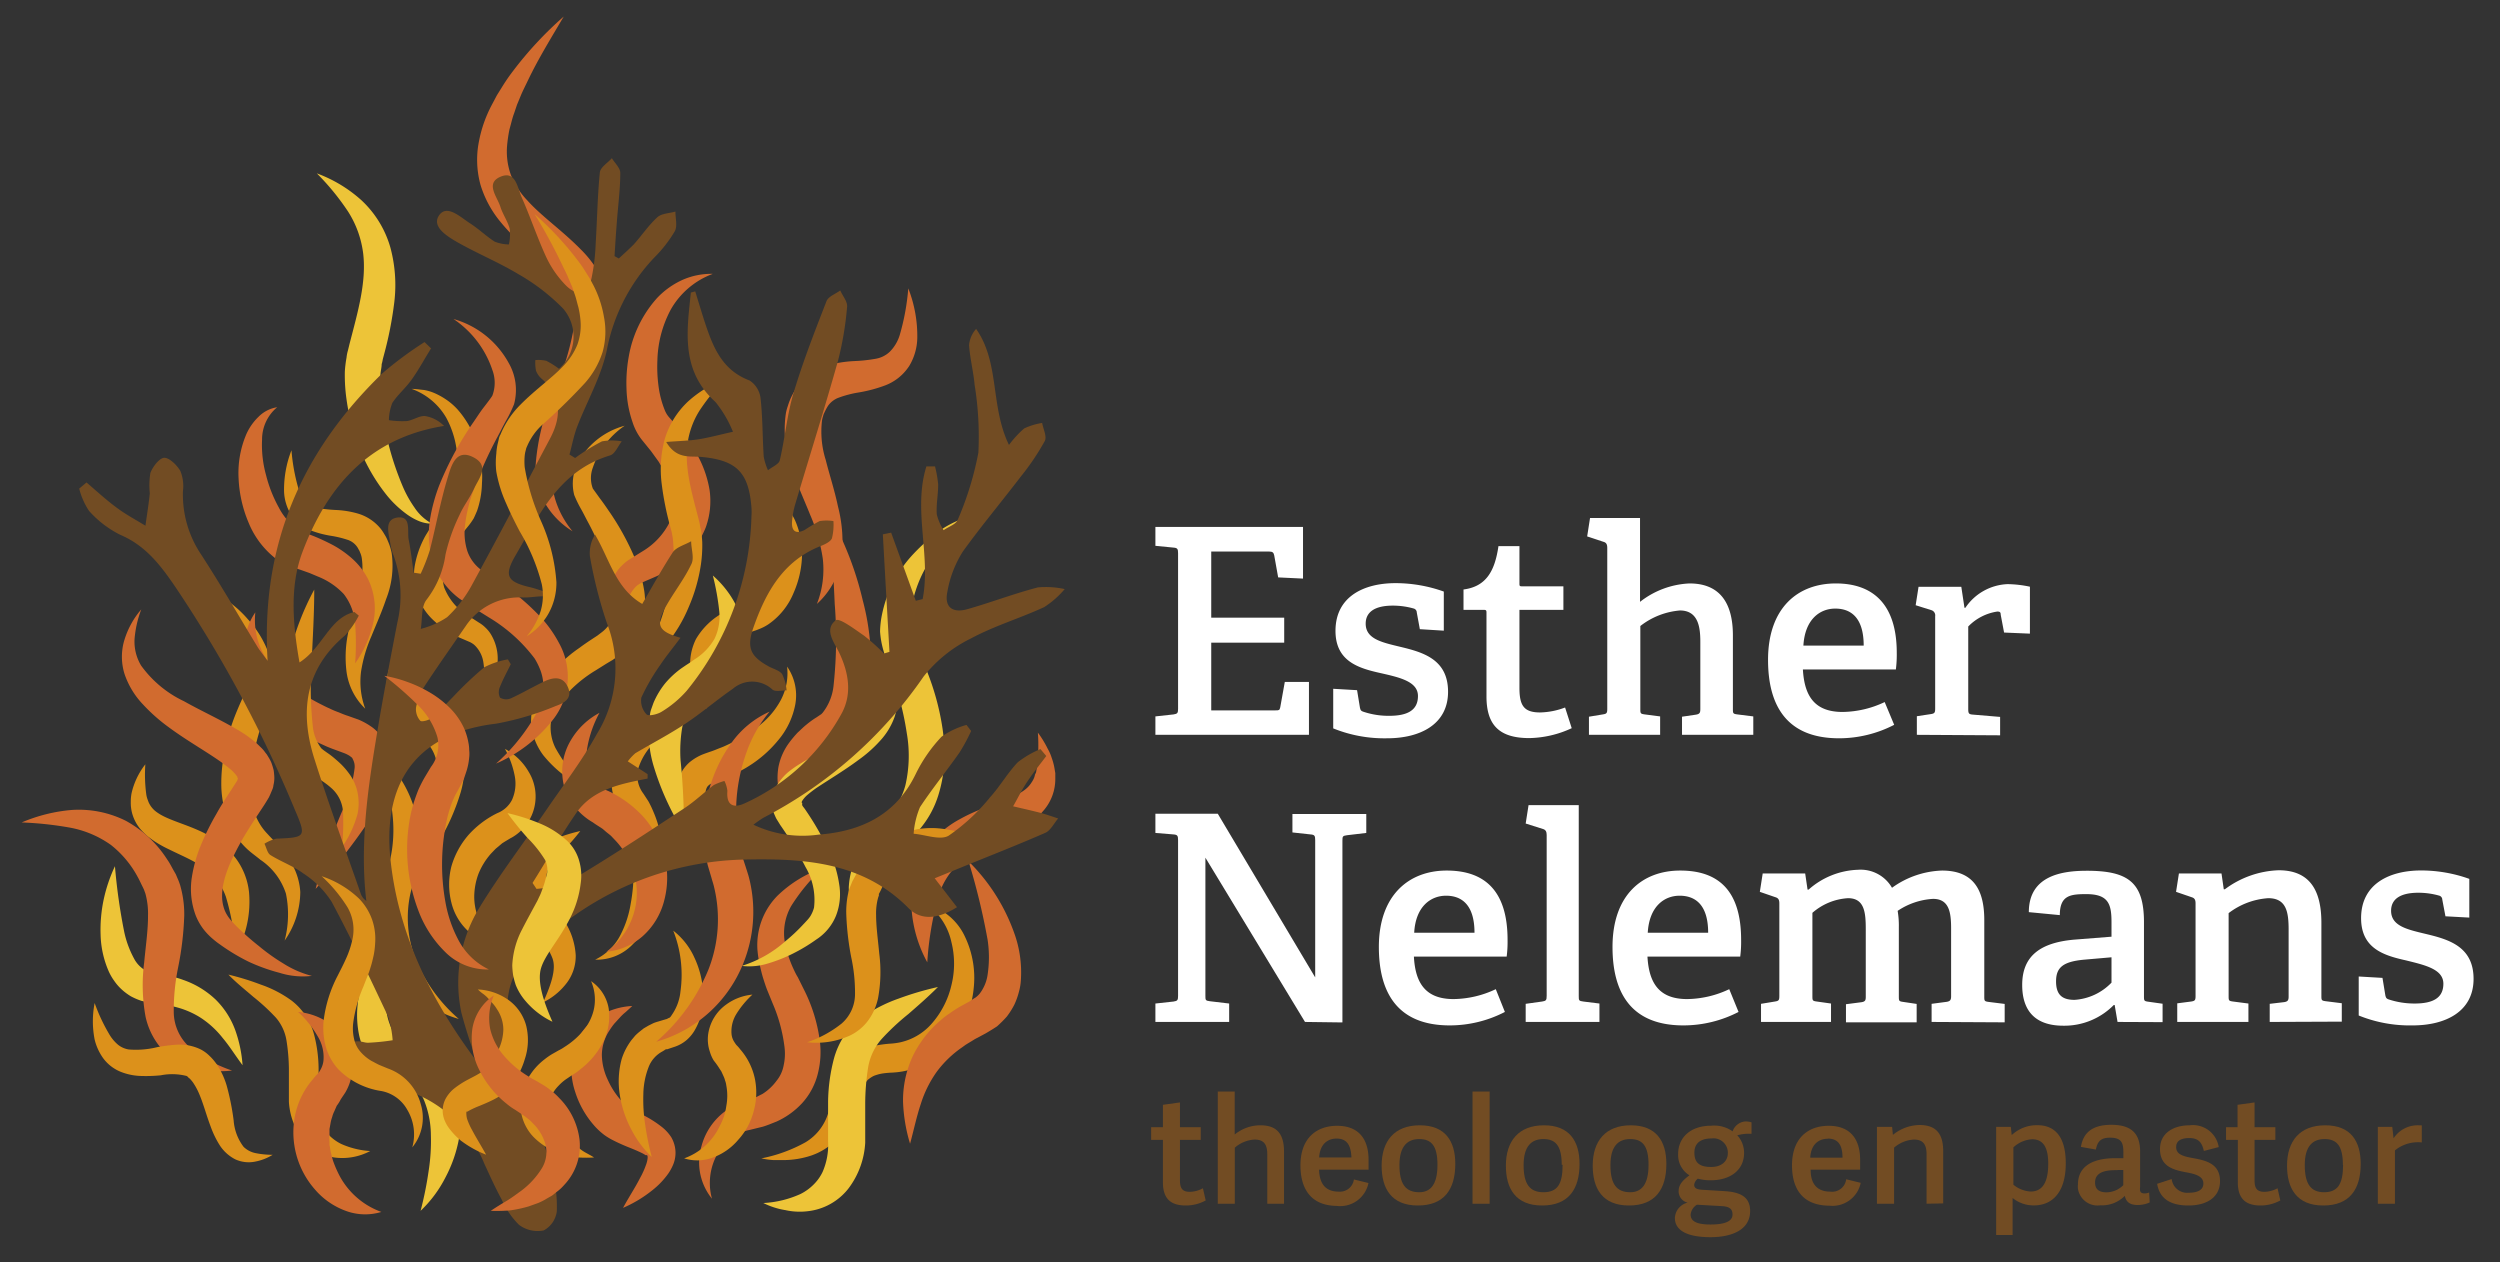 <svg id="Laag_1" data-name="Laag 1" xmlns="http://www.w3.org/2000/svg" viewBox="0 0 252.51 127.47"><rect x="0" y="0" width="252.51" height="127.47" fill="#333333" stroke="none"/><defs><style>.cls-1{fill:#dc911b;}.cls-2{fill:#edc438;}.cls-3{fill:#d16b2f;}.cls-4{fill:#724c23;}.cls-5{fill:#fff;}</style></defs><g id="takken_kopie" data-name="takken kopie"><path class="cls-1" d="M41.58,39.28c.41,0,.82.07,1.25.11a4.72,4.72,0,0,1,1.24.4,7.24,7.24,0,0,1,1.14.67,6.5,6.5,0,0,1,1,.89,9.83,9.83,0,0,1,2.29,4.78c.08.44.13.88.18,1.33a10.29,10.29,0,0,1,0,1.36,9.16,9.16,0,0,1-.5,2.79c-.11.25-.21.49-.33.74a6.86,6.86,0,0,1-.53.76l-.71.87-.64.89c-.17.31-.38.61-.52.92a6.29,6.29,0,0,0-.67,1.83,3.9,3.9,0,0,0,.08,1.7,5.88,5.88,0,0,0,2.5,2.93l.48.29.54.35a3.24,3.24,0,0,1,.66.51,3.11,3.11,0,0,1,.52.63,4.78,4.78,0,0,1,.7,2.85,8.28,8.28,0,0,1-.62,2.55,6.31,6.31,0,0,1-1.38,2.12,7.8,7.8,0,0,0,.57-2.33,7.52,7.52,0,0,0,0-2.27A3,3,0,0,0,48,65.23a1.54,1.54,0,0,0-.31-.25,1.92,1.92,0,0,0-.35-.18l-1.14-.49a9.48,9.48,0,0,1-2.31-1.56,6.17,6.17,0,0,1-2-5.59,9.67,9.67,0,0,1,.93-2.76c.21-.42.48-.79.71-1.19a8.58,8.58,0,0,1,.81-1.07l.87-1,.18-.23c0-.12.12-.24.19-.37a9.9,9.9,0,0,0,.62-4.14,9.42,9.42,0,0,0-1.13-4.21A6.62,6.62,0,0,0,41.58,39.28Z"/><path class="cls-1" d="M59.54,79.82a12.25,12.25,0,0,1-4.66-3.53,6.3,6.3,0,0,1-1.22-3A6.14,6.14,0,0,1,54.33,70a13.66,13.66,0,0,1,4.19-4.56c.4-.3.81-.58,1.22-.85l.61-.4.43-.33a3.43,3.43,0,0,0,1.16-1.57,5.32,5.32,0,0,0,.16-2.14,11.39,11.39,0,0,0-.55-2.43,33,33,0,0,0-2.17-5c-.22-.4-.42-.82-.65-1.23A12.09,12.09,0,0,1,58,50a4.63,4.63,0,0,1,.44-3.4A7.6,7.6,0,0,1,63.1,43a8.31,8.31,0,0,0-3.22,4.23,3,3,0,0,0,0,2.12l.72,1c.29.38.57.78.84,1.18a26.3,26.3,0,0,1,2.83,5.21,14.32,14.32,0,0,1,.81,3,7.84,7.84,0,0,1-.3,3.47,6.27,6.27,0,0,1-2.18,2.94l-.71.5L61.3,67l-1.15.72a13.11,13.11,0,0,0-3.77,3.42,5.59,5.59,0,0,0-.52,1,4,4,0,0,0-.24,1.08,4.66,4.66,0,0,0,.48,2.32A16.05,16.05,0,0,0,59.54,79.82Z"/><path class="cls-1" d="M77.68,50.34a2.68,2.68,0,0,1,1.62.79,4.7,4.7,0,0,1,1.06,1.56A8.34,8.34,0,0,1,81,56.32a10,10,0,0,1-.85,3.58,7.1,7.1,0,0,1-2.53,3.15,4.71,4.71,0,0,1-1,.51l-.22.09-.19.06-.37.13-.72.26-.68.28a6.16,6.16,0,0,0-2.16,1.44,4.62,4.62,0,0,0-.94,2.49,22.31,22.31,0,0,0,0,3.27,9.42,9.42,0,0,1-1.47-3.16,5.67,5.67,0,0,1,.42-3.86,7.15,7.15,0,0,1,2.86-2.73c.53-.28,1.08-.54,1.64-.77l.4-.15.21-.08.16-.06a1.88,1.88,0,0,0,.44-.24,5.28,5.28,0,0,0,1.62-1.89A10.77,10.77,0,0,0,78.63,56,9,9,0,0,0,79,53,3.45,3.45,0,0,0,77.68,50.34Z"/><path class="cls-1" d="M41.58,64.28a20.23,20.23,0,0,0-.51,2.9,4.19,4.19,0,0,0,.39,2.34A5,5,0,0,0,43,71.13c.18.11.34.24.53.36l.28.18.36.26a7.18,7.18,0,0,1,1.35,1.23,5.32,5.32,0,0,1,.55.79,5,5,0,0,1,.43.87l.17.45.1.46a4.78,4.78,0,0,1,.14.91A10.07,10.07,0,0,1,46.54,80,22,22,0,0,1,44,85.55a57.28,57.28,0,0,1,.2-6A12,12,0,0,0,44.1,77a3.94,3.94,0,0,0-.88-1.88,4.05,4.05,0,0,0-.82-.78l-.23-.2-.33-.25c-.21-.16-.43-.35-.64-.53a6.31,6.31,0,0,1-2-3.06,5.11,5.11,0,0,1,.42-3.5A8.32,8.32,0,0,1,41.58,64.28Z"/><path class="cls-1" d="M58.61,83.94a20.58,20.58,0,0,1-1.76,2,10.69,10.69,0,0,0-1.46,1.82,1.89,1.89,0,0,0-.06,1.51,9.3,9.3,0,0,0,.77,2c.34.69.77,1.39,1.19,2.23a7.06,7.06,0,0,1,.86,3,4.5,4.5,0,0,1-1.08,3,6.57,6.57,0,0,1-2.21,1.74c.75-1.68,1.36-3.32.94-4.45s-1.5-2.39-2.38-4.14a9.23,9.23,0,0,1-.9-2.9,4.92,4.92,0,0,1,.1-1.79,3.93,3.93,0,0,1,.91-1.63A7.68,7.68,0,0,1,56,84.76,15.7,15.7,0,0,1,58.61,83.94Z"/><path class="cls-1" d="M74.5,90.23A47.52,47.52,0,0,1,70,84.37a10.54,10.54,0,0,1-1.56-3.76,4.13,4.13,0,0,1,.43-2.67,3.57,3.57,0,0,1,1-1.12A5,5,0,0,1,71,76.19c.42-.16.64-.23.9-.32s.52-.2.77-.3a7.19,7.19,0,0,0,.76-.32c.25-.11.5-.24.74-.36a13.84,13.84,0,0,0,2.71-1.76,8.16,8.16,0,0,0,2-2.45,5.8,5.8,0,0,0,.62-3.35,5.08,5.08,0,0,1,.83,3.8,7.85,7.85,0,0,1-1.75,3.66,12.12,12.12,0,0,1-3,2.62c-.28.18-.57.34-.86.49a7.36,7.36,0,0,1-.89.44c-.3.14-.6.27-.91.38l-.81.3a2.38,2.38,0,0,0-.45.23,1.25,1.25,0,0,0-.23.23,1.4,1.4,0,0,0-.16.85,12,12,0,0,0,.85,3A45.78,45.78,0,0,1,74.5,90.23Z"/><path class="cls-1" d="M68.81,72.58A27.46,27.46,0,0,0,66.1,75a6.23,6.23,0,0,0-1.65,2.68A3,3,0,0,0,65,80.18l.5.77A10.46,10.46,0,0,1,66,82a11.12,11.12,0,0,1,.65,2,14.27,14.27,0,0,1-.6,8,9.26,9.26,0,0,1-2.2,3.44,5,5,0,0,1-3.74,1.49,5.55,5.55,0,0,0,2.51-2.4A10.52,10.52,0,0,0,63.7,91.3a17.31,17.31,0,0,0-.07-6.69,9.55,9.55,0,0,0-.41-1.48,7,7,0,0,0-.31-.69l-.18-.32-.27-.5-.25-.51-.2-.57a5.22,5.22,0,0,1-.23-1.19A4.84,4.84,0,0,1,62.2,77a6.9,6.9,0,0,1,3-3A11.71,11.71,0,0,1,68.81,72.58Z"/><path class="cls-1" d="M50.41,95.46a5.33,5.33,0,0,1-3-1.3,5.78,5.78,0,0,1-1.82-3,7.47,7.47,0,0,1,0-3.64,8.41,8.41,0,0,1,1.74-3.2,9.57,9.57,0,0,1,2.9-2.19,2.83,2.83,0,0,0,1.48-1.33A4,4,0,0,0,52,78.43a9.22,9.22,0,0,0-1-2.79,6,6,0,0,1,2.37,2.27,4.78,4.78,0,0,1-1.5,6.58,3.3,3.3,0,0,1-.32.18L51,85l-.27.17-.24.2c-.15.14-.32.26-.47.4l-.43.45a7.08,7.08,0,0,0-1.27,2.06,6.78,6.78,0,0,0-.42,2.4A6.1,6.1,0,0,0,50.41,95.46Z"/><path class="cls-1" d="M36.89,75.55a7.79,7.79,0,0,1,3.21,2.58,11.8,11.8,0,0,1,1.82,3.8,12.29,12.29,0,0,1,.45,4.26A11.28,11.28,0,0,1,42,88.36l-.3,1c-.07.27-.17.54-.23.81A11.44,11.44,0,0,0,42,96.92a16.08,16.08,0,0,0,4.34,6,11,11,0,0,1-6.46-5,11.48,11.48,0,0,1-1.25-8.5c.08-.36.21-.71.32-1.07l.27-.84a11.85,11.85,0,0,0,.37-1.67,13.9,13.9,0,0,0,.06-3.53,14.77,14.77,0,0,0-.8-3.54A10.43,10.43,0,0,0,36.89,75.55Z"/><path class="cls-1" d="M37.39,116.26a6,6,0,0,1-3.46.67,4.92,4.92,0,0,1-1.86-.58A5.24,5.24,0,0,1,30.51,115a7,7,0,0,1-1.33-3.72V108a19.34,19.34,0,0,0-.25-2.94,4.67,4.67,0,0,0-1.07-2.28,20.63,20.63,0,0,0-2.28-2.1c-.83-.72-1.71-1.41-2.51-2.24a26,26,0,0,1,3.25,1,11.73,11.73,0,0,1,3.14,1.63,6.37,6.37,0,0,1,2.23,3.3,14.06,14.06,0,0,1,.49,3.59v3.27a5.68,5.68,0,0,0,.46,2.54,3.71,3.71,0,0,0,.71,1,4.56,4.56,0,0,0,1.13.78A8.43,8.43,0,0,0,37.39,116.26Z"/><path class="cls-1" d="M28.75,95a10.4,10.4,0,0,0,.13-4.74,6.53,6.53,0,0,0-2.58-3.42c-.3-.25-.63-.49-1-.79a7.27,7.27,0,0,1-1-1,8.06,8.06,0,0,1-1.43-2.6,11.14,11.14,0,0,1-.51-2.81,15.74,15.74,0,0,1,.15-2.74,21.39,21.39,0,0,1,1.42-5.09c.17-.4.34-.8.52-1.19l.28-.58c.09-.19.12-.3.19-.45a4.74,4.74,0,0,0,.26-.91,5.57,5.57,0,0,0,0-1,9.87,9.87,0,0,0-1.35-4.25,15.24,15.24,0,0,0-2.93-3.89,11.09,11.09,0,0,1,4.13,3,10.35,10.35,0,0,1,2.5,4.82,7.43,7.43,0,0,1,.12,1.49,7,7,0,0,1-.25,1.52c-.08.23-.16.52-.23.72l-.21.56c-.15.37-.27.75-.4,1.12a25.2,25.2,0,0,0-1.12,4.51,11,11,0,0,0,.11,4.31,6.33,6.33,0,0,0,.81,1.82,5.63,5.63,0,0,0,.65.81c.25.28.55.58.85.89a10.05,10.05,0,0,1,1.65,2.2,6.54,6.54,0,0,1,.82,2.79A8.66,8.66,0,0,1,28.75,95Z"/><path class="cls-1" d="M36.89,71.58A6.33,6.33,0,0,1,35,67.84a12,12,0,0,1,.25-4.3c.3-1.36.72-2.65,1-3.86a7.46,7.46,0,0,0,.3-3.25,2.2,2.2,0,0,0-.19-.65,1.05,1.05,0,0,0-.15-.3,1.35,1.35,0,0,0-.15-.26,1.9,1.9,0,0,0-.9-.68,10.59,10.59,0,0,0-1.66-.41,10.19,10.19,0,0,1-2.15-.57,4.07,4.07,0,0,1-2-1.66,4.79,4.79,0,0,1-.66-2.3,10.94,10.94,0,0,1,.75-4.12,19.43,19.43,0,0,0,.7,3.86,3.52,3.52,0,0,0,.8,1.39,2.17,2.17,0,0,0,1.19.59,15.19,15.19,0,0,0,1.77.19,9.44,9.44,0,0,1,2.24.36,4.65,4.65,0,0,1,2.34,1.57,5.25,5.25,0,0,1,.38.58,3.64,3.64,0,0,1,.3.59,5.77,5.77,0,0,1,.4,1.26A9.17,9.17,0,0,1,39,60.51c-.45,1.34-1,2.55-1.48,3.74a14.36,14.36,0,0,0-1.05,3.57A7.89,7.89,0,0,0,36.89,71.58Z"/><path class="cls-1" d="M23.82,96.32a25.4,25.4,0,0,0-1-5.73,6.15,6.15,0,0,0-3.17-3.53c-.77-.43-1.65-.81-2.58-1.27a12,12,0,0,1-1.44-.8c-.23-.15-.48-.34-.72-.52a7.17,7.17,0,0,1-.68-.67A4.2,4.2,0,0,1,13.31,82a4.14,4.14,0,0,1-.1-1,4.47,4.47,0,0,1,.08-.89,7.4,7.4,0,0,1,1.39-2.91,15,15,0,0,0,.09,3,2.49,2.49,0,0,0,.16.61,2.25,2.25,0,0,0,.24.52,2.42,2.42,0,0,0,.72.74c1.18.84,3.25,1.23,5.21,2.32a8.53,8.53,0,0,1,2.72,2.31,6.94,6.94,0,0,1,1.33,3.39A10.69,10.69,0,0,1,23.82,96.32Z"/><path class="cls-1" d="M76.9,117a15.05,15.05,0,0,0,4.45-1.62,5.15,5.15,0,0,0,2.38-3.25c.2-.69.34-1.47.58-2.32a6.58,6.58,0,0,1,1.36-2.7,4.79,4.79,0,0,1,1.36-1,6.75,6.75,0,0,1,1.51-.52,11.4,11.4,0,0,1,1.43-.18,6.69,6.69,0,0,0,1-.14,5.94,5.94,0,0,0,3.24-2,8.91,8.91,0,0,0,1.88-3.73,9,9,0,0,0,0-4.41,6.34,6.34,0,0,0-2.48-3.79,6,6,0,0,1,3.86,3.28,9.64,9.64,0,0,1,.87,5.26,10.25,10.25,0,0,1-2,5.12,8.54,8.54,0,0,1-2.11,2,8.21,8.21,0,0,1-4.18,1.34,8.47,8.47,0,0,0-1,.1,4.55,4.55,0,0,0-.8.23,3.35,3.35,0,0,0-.59.39,4.47,4.47,0,0,0-.91,1.58c-.27.69-.52,1.5-.89,2.33a7.28,7.28,0,0,1-1.58,2.33,6.41,6.41,0,0,1-2.39,1.43,8.93,8.93,0,0,1-2.56.44H78.08A7.8,7.8,0,0,1,76.9,117Z"/><path class="cls-2" d="M11.61,87.49a58.55,58.55,0,0,0,.93,6.6,10,10,0,0,0,1,2.73,2.9,2.9,0,0,0,1.63,1.41l.56.11.92.14a4.23,4.23,0,0,1,.92.21,7,7,0,0,1,.92.28,9,9,0,0,1,3.3,2,8.34,8.34,0,0,1,2,3.16,13.23,13.23,0,0,1,.71,3.46c-.71-.94-1.3-1.91-2-2.74a9.35,9.35,0,0,0-2.24-2.06,8.72,8.72,0,0,0-2.65-1.11,5.77,5.77,0,0,0-.72-.16c-.24,0-.49-.09-.74-.12l-.76-.1c-.32,0-.74-.13-1.1-.21a6.52,6.52,0,0,1-1.09-.47,5.8,5.8,0,0,1-.94-.71,5,5,0,0,1-.73-.85,5.37,5.37,0,0,1-.54-.93,9.84,9.84,0,0,1-.83-3.75,14.71,14.71,0,0,1,.32-3.56A15.57,15.57,0,0,1,11.61,87.49Z"/><path class="cls-3" d="M56.94,1.67c-1.27,2.16-2.57,4.26-3.62,6.46-.26.55-.54,1.08-.76,1.63l-.34.82-.28.83c-.21.55-.32,1.11-.48,1.65a14.89,14.89,0,0,0-.24,1.63,7,7,0,0,0,.39,3,8,8,0,0,0,1.64,2.54c1.45,1.62,3.48,3,5.39,4.94a11.14,11.14,0,0,1,2.46,3.61c.07.19.14.37.2.56l.14.58a6.26,6.26,0,0,1,.15,1.21,8.69,8.69,0,0,1-.1,2.22,16.27,16.27,0,0,1-1.18,3.92c-.51,1.21-1.09,2.33-1.66,3.43a25.09,25.09,0,0,0-2.71,6.43,6.75,6.75,0,0,0,.16,3.37,9.29,9.29,0,0,0,1.73,3.16,8.07,8.07,0,0,1-2.73-2.75,7.92,7.92,0,0,1-1-3.9A22.31,22.31,0,0,1,56,39.48a27.8,27.8,0,0,0,2-6.62,6,6,0,0,0,0-1.47,2.55,2.55,0,0,0-.12-.66l-.08-.32-.06-.28A7.93,7.93,0,0,0,56,27.7c-1.54-1.6-3.63-3.08-5.4-5.23a10.79,10.79,0,0,1-2.07-3.81,9.54,9.54,0,0,1-.16-4.35,13.11,13.11,0,0,1,1.36-3.82l.46-.87.51-.82c.34-.55.7-1.08,1.09-1.59A37,37,0,0,1,56.94,1.67Z"/><path class="cls-3" d="M72,27.66a8.12,8.12,0,0,0-4.24,3.59,11.45,11.45,0,0,0-1.36,5.14,14.77,14.77,0,0,0,.12,2.66,9.8,9.8,0,0,0,.63,2.39,2.48,2.48,0,0,0,.45.73l1.07,1.2,1,1.31a8.4,8.4,0,0,1,.86,1.45,11.13,11.13,0,0,1,1.14,3.36,7.87,7.87,0,0,1-.39,3.79,8,8,0,0,1-2.09,3,11.45,11.45,0,0,1-2.82,1.9l-1.39.6a2.1,2.1,0,0,0-.42.22,1.57,1.57,0,0,0-.38.3,3.89,3.89,0,0,0-1,2.1,9.89,9.89,0,0,0-.06,2.77,10.64,10.64,0,0,0,.7,2.84,7.93,7.93,0,0,1-1.68-2.58,10.12,10.12,0,0,1-.76-3.12,5.66,5.66,0,0,1,.85-3.47,3.91,3.91,0,0,1,.64-.77,4,4,0,0,1,.8-.62l.67-.42.58-.36a7.14,7.14,0,0,0,3-3.57A4.71,4.71,0,0,0,68,50a8.06,8.06,0,0,0-.81-2.23c-.18-.38-.44-.74-.65-1.12l-.78-1.08-.86-1.06a5.61,5.61,0,0,1-1-1.84,11.22,11.22,0,0,1-.62-3.4A15,15,0,0,1,63.51,36a11.91,11.91,0,0,1,2.84-5.88A8.21,8.21,0,0,1,69,28.24,7.22,7.22,0,0,1,72,27.66Z"/><path class="cls-3" d="M63.86,101.61c-.22.22-.45.41-.66.61a4.8,4.8,0,0,0-.61.58l-.55.6a7.17,7.17,0,0,0-.45.63,4.54,4.54,0,0,0-.8,2.52,6.06,6.06,0,0,0,.6,2.52,8.09,8.09,0,0,0,1.47,2.22,2.65,2.65,0,0,0,.34.33c.17.12.35.24.56.36.41.25.89.48,1.42.76a11.29,11.29,0,0,1,1.7,1.11,4.32,4.32,0,0,1,.91,1,3.16,3.16,0,0,1,.44,1.55,3.12,3.12,0,0,1-.29,1.35,5.12,5.12,0,0,1-.27.52,4.27,4.27,0,0,1-.3.44A8,8,0,0,1,66,120.13,12.83,12.83,0,0,1,62.93,122c.57-1.06,1.2-2,1.71-3a8.81,8.81,0,0,0,.63-1.4c.15-.42.19-.85.09-.91s-.06,0-.12,0l-.29-.17c-.31-.16-.76-.36-1.26-.56s-1.06-.43-1.65-.73a6.77,6.77,0,0,1-.9-.52,6.51,6.51,0,0,1-.93-.81,9.42,9.42,0,0,1-2.11-3.6,7.62,7.62,0,0,1-.19-4.18,5.75,5.75,0,0,1,2.4-3.35A7,7,0,0,1,63.86,101.61Z"/><path class="cls-2" d="M39.86,94.39A15,15,0,0,0,39,101.9a6.31,6.31,0,0,0,1.07,2.9,2,2,0,0,0,.36.36,1.5,1.5,0,0,0,.34.16l.94.26a6.45,6.45,0,0,1,.62.21l.6.3c.2.11.4.22.59.34l.54.44c.17.15.36.29.51.45l.44.53a7.32,7.32,0,0,1,1.17,2.32,10.45,10.45,0,0,1,.21,4.65,13.51,13.51,0,0,1-1.4,4.11,12.4,12.4,0,0,1-2.51,3.37,35.25,35.25,0,0,0,.8-3.94,19.7,19.7,0,0,0,.24-3.76,9.55,9.55,0,0,0-.62-3.29,3.73,3.73,0,0,0-1.71-2l-.29-.16-.33-.11-1-.31a4.93,4.93,0,0,1-1.41-.84,4.69,4.69,0,0,1-1-1.13,7,7,0,0,1-.93-2.42,10.11,10.11,0,0,1-.15-2.33,11.6,11.6,0,0,1,1.08-4.28A8.67,8.67,0,0,1,39.86,94.39Z"/><path class="cls-2" d="M32,17.51a13.88,13.88,0,0,1,4.5,2.71A10.42,10.42,0,0,1,39.43,25a14.55,14.55,0,0,1,.39,5.57,37.19,37.19,0,0,1-1,5.13l-.16.6a3,3,0,0,1-.11.48c0,.33-.1.68-.12,1a16.6,16.6,0,0,0,0,2.23,29.6,29.6,0,0,0,2.27,9.17,11.54,11.54,0,0,0,1.17,2.09,4.83,4.83,0,0,0,1.79,1.63,3.66,3.66,0,0,1-1.3-.25A6,6,0,0,1,41.17,52a10.62,10.62,0,0,1-2-1.85,18.49,18.49,0,0,1-2.74-4.58A21,21,0,0,1,35,40.34a17.41,17.41,0,0,1-.17-2.8A11.3,11.3,0,0,1,35,36.13a4.09,4.09,0,0,1,.15-.76l.15-.62c.84-3.24,1.73-6.27,1.38-9.17a10.19,10.19,0,0,0-1.53-4.22A25,25,0,0,0,32,17.51Z"/><path class="cls-3" d="M50.1,77.13a19.44,19.44,0,0,0,4.17-5.24,5.55,5.55,0,0,0,.61-2.83,5,5,0,0,0-.28-1.32A7.18,7.18,0,0,0,54,66.51a16.17,16.17,0,0,0-4.59-4.13L48,61.5l-.72-.43-.88-.61a7.78,7.78,0,0,1-2.64-3.55,9.76,9.76,0,0,1-.36-4.23,15.58,15.58,0,0,1,.4-1.92,16.45,16.45,0,0,1,.59-1.8,32.51,32.51,0,0,1,3.45-6.35c.33-.48.66-1,1-1.44s.77-1,.89-1.21a3.67,3.67,0,0,0,0-2.59,10,10,0,0,0-3.93-5.15,9.21,9.21,0,0,1,5.59,4.46,5.47,5.47,0,0,1,.53,4.15,13.67,13.67,0,0,1-.84,1.72c-.28.5-.52,1-.79,1.5a41.12,41.12,0,0,0-2.65,6,15.48,15.48,0,0,0-.67,3,6.17,6.17,0,0,0,.23,2.6,4,4,0,0,0,1.41,1.92l.52.4.75.49c.49.33,1,.66,1.48,1a23.13,23.13,0,0,1,2.81,2.42A12.45,12.45,0,0,1,56.49,65a7,7,0,0,1-.66,7.72A14.89,14.89,0,0,1,50.1,77.13Z"/><path class="cls-3" d="M28,41.13a4.23,4.23,0,0,0-1.53,3.27,11.36,11.36,0,0,0,.4,3.58,13.66,13.66,0,0,0,1.29,3.28,6.43,6.43,0,0,0,2,2.3,3.5,3.5,0,0,0,.54.29h.07l.12,0,.25.09.5.19c.69.28,1.35.59,2,.93a10.48,10.48,0,0,1,1.93,1.36,7.24,7.24,0,0,1,1.57,2,6.78,6.78,0,0,1,.51,4.7A11.42,11.42,0,0,1,35.87,67a26.7,26.7,0,0,0,0-4,5.58,5.58,0,0,0-1.15-3,7.24,7.24,0,0,0-2.62-1.77l-.83-.35-.87-.31-.46-.15-.22-.08h-.11l-.16-.06a6.29,6.29,0,0,1-1.35-.67,8.79,8.79,0,0,1-3-3.84,12.87,12.87,0,0,1-1-4.41A10,10,0,0,1,24.82,44a5.57,5.57,0,0,1,1.29-1.9A3.39,3.39,0,0,1,28,41.13Z"/><path class="cls-2" d="M72,58.13a10,10,0,0,1,2.34,3,6.23,6.23,0,0,1,.52,4.26,6.31,6.31,0,0,1-1,2.11,10,10,0,0,1-2.23,2.27l-.39.3-.29.24a5.91,5.91,0,0,0-1,1,4.84,4.84,0,0,0-1.07,2.33,14.56,14.56,0,0,0-.14,3.16,68.1,68.1,0,0,1,.34,7.28A27,27,0,0,1,66,77.31a11.78,11.78,0,0,1-.46-4,6.1,6.1,0,0,1,.11-1.13,2.38,2.38,0,0,1,.13-.56L66,71a8.3,8.3,0,0,1,1.2-2,9.05,9.05,0,0,1,1.64-1.51l.44-.3.34-.22c.23-.15.43-.31.66-.45a6,6,0,0,0,1.89-2,5.17,5.17,0,0,0,.47-2.85A25.25,25.25,0,0,0,72,58.13Z"/><path class="cls-3" d="M31.88,89.78a53.46,53.46,0,0,1,2.93-8.42,14.13,14.13,0,0,0,1-3.72,1.53,1.53,0,0,0-.2-1c0-.1-.15-.17-.27-.28a3.55,3.55,0,0,0-.55-.28l-1-.37a12,12,0,0,1-1.12-.46c-.37-.16-.73-.34-1.08-.53a10.27,10.27,0,0,1-1-.61,14.72,14.72,0,0,1-3.67-3.19,9.69,9.69,0,0,1-2.13-4.46,6.18,6.18,0,0,1,1-4.61,7.19,7.19,0,0,0,.76,4.08,9.72,9.72,0,0,0,2.48,3,17.85,17.85,0,0,0,3.33,2.18c.3.15.6.31.91.44a8.18,8.18,0,0,0,.92.39c.31.13.62.26.94.36l1.1.39a7.21,7.21,0,0,1,1.38.78,4.43,4.43,0,0,1,1.19,1.36,5,5,0,0,1,.52,3.25,9.82,9.82,0,0,1-.78,2.5,17.56,17.56,0,0,1-1.12,2.1A60.4,60.4,0,0,1,31.88,89.78Z"/><path class="cls-3" d="M14.27,61.55a10.79,10.79,0,0,0-.68,3,4.7,4.7,0,0,0,.66,2.67,11.26,11.26,0,0,0,4.34,3.61c1.77,1,3.66,1.84,5.61,3,.24.15.49.3.74.48s.49.36.74.56.49.45.74.69a2.83,2.83,0,0,1,.36.43l.18.23.17.28a3.64,3.64,0,0,1,.3.59c.08.23.15.46.21.7a6.68,6.68,0,0,1,.07.77,3.06,3.06,0,0,1-.09.74,1.45,1.45,0,0,1-.08.36l-.13.31c-.08.19-.18.43-.26.58-.18.31-.32.53-.47.77-.6.91-1.16,1.75-1.69,2.61a28.36,28.36,0,0,0-1.43,2.59c-.84,1.71-1.39,3.54-1,5a3.21,3.21,0,0,0,.44,1,4.49,4.49,0,0,0,.37.49c.16.17.32.35.5.53a26.7,26.7,0,0,0,2.26,2,20.07,20.07,0,0,0,2.51,1.79,10,10,0,0,0,2.86,1.24,7.84,7.84,0,0,1-3.26-.31,18.37,18.37,0,0,1-3.14-1.13,20.27,20.27,0,0,1-2.86-1.72,8.17,8.17,0,0,1-.68-.52,6.5,6.5,0,0,1-.71-.68,5.71,5.71,0,0,1-1.08-1.74,7.64,7.64,0,0,1-.39-3.88,14.28,14.28,0,0,1,1-3.44,26.3,26.3,0,0,1,1.51-3c.55-1,1.16-1.88,1.71-2.74l.37-.58c0-.08,0-.09.06-.14h0a.06.06,0,0,1,0-.06.91.91,0,0,1-.06-.11v-.07l-.07-.09-.13-.18c-.14-.13-.24-.27-.41-.41s-.32-.27-.51-.41-.37-.29-.57-.43c-1.6-1.12-3.49-2.18-5.27-3.5a17.63,17.63,0,0,1-2.55-2.26,8.32,8.32,0,0,1-1.87-3.06,5.82,5.82,0,0,1,0-3.55A8.51,8.51,0,0,1,14.27,61.55Z"/><path class="cls-3" d="M2.19,83.07a16.36,16.36,0,0,1,5.05-1.26A10.62,10.62,0,0,1,12.7,82.9a11.5,11.5,0,0,1,4.18,3.9c.28.39.47.8.71,1.21l.17.3.16.38a5.52,5.52,0,0,1,.29.77,10.53,10.53,0,0,1,.4,3A31.39,31.39,0,0,1,18,97.67a21.84,21.84,0,0,0-.45,4.56,4.81,4.81,0,0,0,1.65,3.58,13.6,13.6,0,0,0,4.24,2.32,10,10,0,0,1-5.23-.8,6.13,6.13,0,0,1-2.28-1.89,7.32,7.32,0,0,1-1.23-2.76,17.79,17.79,0,0,1-.14-5.45c.16-1.69.4-3.31.39-4.76a7.52,7.52,0,0,0-.21-2,2.25,2.25,0,0,0-.13-.42l-.07-.2-.12-.25c-.17-.33-.32-.68-.5-1a10.29,10.29,0,0,0-2.72-3.26A10.38,10.38,0,0,0,7.1,83.6,35.1,35.1,0,0,0,2.19,83.07Z"/><path class="cls-3" d="M61.25,96.13a7.36,7.36,0,0,0,3.07-5.74,7.74,7.74,0,0,0-.51-2.93A8.56,8.56,0,0,0,62.26,85l-.52-.55c-.18-.17-.39-.31-.58-.48l-.29-.25-.32-.21c-.22-.14-.43-.27-.66-.44A6.41,6.41,0,0,1,58,81.42a5.37,5.37,0,0,1-1.08-2.24,6.11,6.11,0,0,1,.73-4.4A7.31,7.31,0,0,1,60.55,72a11.41,11.41,0,0,0-1.21,3.4,4.7,4.7,0,0,0,.33,2.89,3.47,3.47,0,0,0,1.8,1.62A11.39,11.39,0,0,1,65,82.52a10,10,0,0,1,2.11,3.92,9,9,0,0,1,0,4.43,7.18,7.18,0,0,1-2.21,3.7A6.4,6.4,0,0,1,61.25,96.13Z"/><path class="cls-2" d="M77.1,121.51a10.32,10.32,0,0,0,3.75-.91,5,5,0,0,0,1.37-1,4.48,4.48,0,0,0,.87-1.24,6.82,6.82,0,0,0,.55-3.09v-4a18,18,0,0,1,.6-4.38,8,8,0,0,1,1-2.23c.12-.18.23-.35.36-.52l.42-.46a8.66,8.66,0,0,1,.9-.81,15,15,0,0,1,3.82-2,31.07,31.07,0,0,1,4-1.18c-1,1-2,1.87-3,2.74A23.94,23.94,0,0,0,89,105a5.78,5.78,0,0,0-1.31,2.78,24,24,0,0,0-.3,3.59v4.05A8.41,8.41,0,0,1,85.73,120a6.05,6.05,0,0,1-4.17,2.34,6.63,6.63,0,0,1-2.22-.11A7.64,7.64,0,0,1,77.1,121.51Z"/><path class="cls-3" d="M83.1,87.67a19.17,19.17,0,0,0-3.18,3.83,5.55,5.55,0,0,0-.56,4.1,11.8,11.8,0,0,0,.71,2.1c.16.35.32.7.51,1l.57,1.15a16.06,16.06,0,0,1,1.67,5.41,8.84,8.84,0,0,1-.21,3.16,6.87,6.87,0,0,1-1.59,3,8,8,0,0,1-2.58,1.86c-.46.18-.92.38-1.39.52l-1.34.33a4.66,4.66,0,0,0-3.19,2.32,6,6,0,0,0-.61,4.62,5.8,5.8,0,0,1-1.06-5.29,6.45,6.45,0,0,1,4-4.41L76,111c.34-.15.64-.33,1-.5a5.18,5.18,0,0,0,1.43-1.33,3.45,3.45,0,0,0,.72-1.55,5.44,5.44,0,0,0,.08-1.93,16,16,0,0,0-1.2-4.37l-.47-1.15c-.18-.42-.32-.87-.46-1.31s-.25-.92-.36-1.38A11.81,11.81,0,0,1,76.51,96a7.09,7.09,0,0,1,2-5.51A12.3,12.3,0,0,1,83.1,87.67Z"/><path class="cls-3" d="M84,52.38a33,33,0,0,1,3.14,8.25,24.23,24.23,0,0,1,.66,9.09,11.26,11.26,0,0,1-.71,2.49,6.07,6.07,0,0,1-1.79,2.4,6,6,0,0,1-.67.44l-.44.24c-.29.15-.56.32-.84.48a9.52,9.52,0,0,0-1.45,1.07,4.24,4.24,0,0,0-1.44,3,32.32,32.32,0,0,0,.14,4.29,16.26,16.26,0,0,1-1.12-2A10.32,10.32,0,0,1,78.7,80a6.44,6.44,0,0,1-.07-2.55,6.08,6.08,0,0,1,1.1-2.46,11.4,11.4,0,0,1,.84-1c.3-.27.6-.58.91-.82a8.53,8.53,0,0,1,1-.72l.49-.33.13-.14a5.32,5.32,0,0,0,1.1-2.8A43.94,43.94,0,0,0,84.31,61C84.19,58.22,84,55.35,84,52.38Z"/><path class="cls-2" d="M87.65,95.63a10.47,10.47,0,0,1-1.92-6,7.81,7.81,0,0,1,.93-3.34,13.36,13.36,0,0,1,2-2.68c.37-.38.73-.74,1-1.08a6.32,6.32,0,0,0,.79-1,7.53,7.53,0,0,0,1-2.22,13.26,13.26,0,0,0,.14-5.25,29.9,29.9,0,0,0-1.37-5.5c-.16-.46-.31-.92-.48-1.37l-.26-.68c-.08-.24-.19-.59-.27-.88a8.85,8.85,0,0,1-.32-1.85A9.42,9.42,0,0,1,89.1,62a12.57,12.57,0,0,1,3-5.88,20.61,20.61,0,0,1,2.32-2.16,10.13,10.13,0,0,1,2.72-1.53,18.72,18.72,0,0,0-3.55,4.75,12.41,12.41,0,0,0-1.65,5.18,8.14,8.14,0,0,0,0,1.21,5.44,5.44,0,0,0,.33,1.11c.08.19.12.32.23.55l.33.71c.23.48.43,1,.63,1.45a25.77,25.77,0,0,1,1.74,6.2,18.77,18.77,0,0,1,.18,3.35,13.73,13.73,0,0,1-.62,3.43,9.72,9.72,0,0,1-1.66,3.13,8.21,8.21,0,0,1-1.24,1.26c-.42.36-.82.66-1.19,1a8,8,0,0,0-3.14,4.17A13,13,0,0,0,87.65,95.63Z"/><path class="cls-3" d="M82.51,61a9.54,9.54,0,0,0,.59-4.61A17.57,17.57,0,0,0,81.83,52c-.58-1.45-1.26-2.92-1.82-4.56a11.28,11.28,0,0,1-.64-5.64,4.47,4.47,0,0,1,.2-.78,6.92,6.92,0,0,1,.28-.76c.11-.25.24-.49.37-.72a6.71,6.71,0,0,1,.47-.71,5.83,5.83,0,0,1,2.85-1.92,12.64,12.64,0,0,1,2.73-.44,15.51,15.51,0,0,0,2.16-.23,2.74,2.74,0,0,0,1.45-.72,4.09,4.09,0,0,0,1-1.69,23.43,23.43,0,0,0,.86-4.7,13.15,13.15,0,0,1,.91,5,5.68,5.68,0,0,1-.8,2.81,5,5,0,0,1-2.48,2,14.28,14.28,0,0,1-2.64.7,10.7,10.7,0,0,0-2,.52,2.28,2.28,0,0,0-1.09.82,5.7,5.7,0,0,0-.37.69,1.74,1.74,0,0,0-.14.38,2.92,2.92,0,0,0-.1.4,9.49,9.49,0,0,0,.37,4c.37,1.48.88,3,1.24,4.71A14.24,14.24,0,0,1,85,56.39,7.8,7.8,0,0,1,82.51,61Z"/><path class="cls-3" d="M93.66,97.2a13.16,13.16,0,0,1-1.56-7.61,8.65,8.65,0,0,1,1.58-4.08A10.27,10.27,0,0,1,97,82.71c2.4-1.34,4.92-1.81,6.36-2.83a2.81,2.81,0,0,0,.87-.91,2,2,0,0,0,.29-.63c0-.12.1-.23.13-.35l.07-.4a17.23,17.23,0,0,0,.11-3.59,10.28,10.28,0,0,1,1,1.64,4.42,4.42,0,0,1,.4.92,5.92,5.92,0,0,1,.27,1l.09.53v.56a4.86,4.86,0,0,1-1.25,3.29,6.43,6.43,0,0,1-.83.82,7.82,7.82,0,0,1-.88.63,13.17,13.17,0,0,1-1.75,1c-1.14.57-2.21,1-3.14,1.55a7.41,7.41,0,0,0-3.87,4.31A31.62,31.62,0,0,0,93.66,97.2Z"/><path class="cls-3" d="M97.83,87a19.16,19.16,0,0,1,4.61,7.24,11.62,11.62,0,0,1,.68,4.63,5.59,5.59,0,0,1-.2,1.29,7.44,7.44,0,0,1-.46,1.3,7.94,7.94,0,0,1-.76,1.21,11.8,11.8,0,0,1-1,1c-.38.25-.82.52-1.17.72l-.82.44c-.28.13-.52.31-.79.46l-.39.24-.36.26a10.82,10.82,0,0,0-2.53,2.43A11.53,11.53,0,0,0,93,111.52c-.42,1.25-.7,2.61-1.08,4a16.58,16.58,0,0,1-.71-4.25,10.65,10.65,0,0,1,.93-4.48A11,11,0,0,1,95,103.06a7.78,7.78,0,0,1,.92-.71c.32-.23.66-.45,1-.65l1-.55c.24-.16.38-.26.59-.38a2.28,2.28,0,0,0,.45-.42,3.67,3.67,0,0,0,.34-.53,4,4,0,0,0,.45-1.36,11.74,11.74,0,0,0,0-3.55A67.74,67.74,0,0,0,97.83,87Z"/><path class="cls-1" d="M73.23,38.29a21.57,21.57,0,0,0-2.56,3.16,8.39,8.39,0,0,0-1.24,3.45c-.29,2.38.44,4.87,1.13,7.52l.12.51a4.26,4.26,0,0,0,.13.62c.06.41.1.81.12,1.21a13.48,13.48,0,0,1-.14,2.29,17,17,0,0,1-1.22,4.25,14.77,14.77,0,0,1-2.25,3.76,8.59,8.59,0,0,1-1.62,1.51,4.83,4.83,0,0,1-1,.54,3,3,0,0,1-1.07.2A3.86,3.86,0,0,0,65.1,66a9.11,9.11,0,0,0,1-1.71A24,24,0,0,0,68,56.74a11.18,11.18,0,0,0,0-1.83,4.93,4.93,0,0,0-.1-.85,2.83,2.83,0,0,0-.08-.4l-.14-.53a30.16,30.16,0,0,1-.84-4.21,11.74,11.74,0,0,1,.29-4.53,8.57,8.57,0,0,1,2.41-3.88A11.54,11.54,0,0,1,73.23,38.29Z"/><path class="cls-1" d="M98.86,84.73a30.56,30.56,0,0,0-4,.43,8.71,8.71,0,0,0-3.35,1.44,8.53,8.53,0,0,0-2.22,2.67c-.16.26-.27.55-.41.82l-.11.2,0,.17a2.24,2.24,0,0,0-.11.34,5.92,5.92,0,0,0-.17,1.62c0,1.19.19,2.52.32,3.91a14.56,14.56,0,0,1-.12,4.47,5.87,5.87,0,0,1-1,2.27,4.94,4.94,0,0,1-1.88,1.54,8.17,8.17,0,0,1-4.28.66,11.32,11.32,0,0,0,3.48-1.89,3.94,3.94,0,0,0,1.35-2.94,16.84,16.84,0,0,0-.38-3.74,27.92,27.92,0,0,1-.5-4.28A8.84,8.84,0,0,1,85.72,90a5.33,5.33,0,0,1,.23-.63L86.1,89l.14-.25c.18-.34.37-.67.58-1a9.48,9.48,0,0,1,3.43-3.2,8.54,8.54,0,0,1,4.47-.89A13.13,13.13,0,0,1,98.86,84.73Z"/><path class="cls-1" d="M69.1,117a6.32,6.32,0,0,0,3.58-3.23,6.89,6.89,0,0,0,.44-1,6.27,6.27,0,0,0,.24-1.06,5.54,5.54,0,0,0,0-2.07,2.19,2.19,0,0,0-.12-.49,2.64,2.64,0,0,0-.17-.47l-.21-.46c-.09-.14-.19-.28-.28-.43a8,8,0,0,0-.48-.66,3.41,3.41,0,0,1-.39-.87,3.87,3.87,0,0,1-.17-1.88,4.45,4.45,0,0,1,1.72-2.85A5.31,5.31,0,0,1,76,100.46a9.3,9.3,0,0,0-1.65,2,3.33,3.33,0,0,0-.46,2,1.73,1.73,0,0,0,.27.77,2.75,2.75,0,0,0,.23.33,3.7,3.7,0,0,1,.37.42,6.59,6.59,0,0,1,1.49,3,7,7,0,0,1-.14,3.31,6.76,6.76,0,0,1-1.55,2.84A6.05,6.05,0,0,1,72,116.92,4.47,4.47,0,0,1,69.1,117Z"/><path class="cls-1" d="M31.74,59.55c0,2.44-.15,4.79-.25,7.11a36.93,36.93,0,0,0,.1,6.65,4.38,4.38,0,0,0,.87,2.28l.18.15L33,76a7.59,7.59,0,0,1,.78.59c.26.22.51.44.75.68a7.57,7.57,0,0,1,.69.81,4.83,4.83,0,0,1,.9,2,5.3,5.3,0,0,1,0,2.1,10.7,10.7,0,0,1-1.57,3.37,25.39,25.39,0,0,0,.1-3.49,3.5,3.5,0,0,0-1.18-2.46,8.51,8.51,0,0,0-1.19-.88l-.7-.39-.35-.2a6.49,6.49,0,0,1-.55-.36,5,5,0,0,1-1.47-2,9.75,9.75,0,0,1-.57-2,20.38,20.38,0,0,1,.54-7.46A27.37,27.37,0,0,1,31.74,59.55Z"/><path class="cls-1" d="M27.54,116.64a5.17,5.17,0,0,1-1.73.68,3.26,3.26,0,0,1-2.06-.23,4.08,4.08,0,0,1-1.61-1.5,9.61,9.61,0,0,1-.85-1.77c-.44-1.16-.73-2.28-1.13-3.23a6.58,6.58,0,0,0-.65-1.23,3.23,3.23,0,0,0-.38-.45c-.06,0-.14-.14-.19-.17s-.07-.06-.12-.07a5.91,5.91,0,0,0-2.58-.06,15,15,0,0,1-1.9.07,6,6,0,0,1-2.14-.42,4.13,4.13,0,0,1-1.81-1.42A5.43,5.43,0,0,1,9.56,105a9.55,9.55,0,0,1,0-3.69A17.76,17.76,0,0,0,11,104.4a4.07,4.07,0,0,0,.93,1.13A2.31,2.31,0,0,0,13,106a8.9,8.9,0,0,0,2.91-.24,17.3,17.3,0,0,1,1.9-.24,4.85,4.85,0,0,1,2.43.46,3.51,3.51,0,0,1,.61.39c.19.15.31.28.46.42a5.84,5.84,0,0,1,.72.92,8.06,8.06,0,0,1,.86,1.92,25.21,25.21,0,0,1,.71,3.54,5,5,0,0,0,1,2.66,2.39,2.39,0,0,0,1.27.65A8.66,8.66,0,0,0,27.54,116.64Z"/><path class="cls-2" d="M89,67.13a6.86,6.86,0,0,1,1.37,2.33,4.67,4.67,0,0,1,0,2.91,7,7,0,0,1-1.53,2.51,13.12,13.12,0,0,1-2.09,1.85c-1.46,1.09-3,2-4.32,2.88-.31.22-.61.45-.89.69a2.71,2.71,0,0,0-.52.6c-.08.18-.06.14,0,.2s0,0,0,.06v.12c0,.12.19.3.3.47a28.57,28.57,0,0,1,2.65,4.74,11.61,11.61,0,0,1,.79,2.82,6,6,0,0,1-.32,3.18,5.18,5.18,0,0,1-2,2.41,17.3,17.3,0,0,1-2.34,1.41,15.2,15.2,0,0,1-2.52,1,6.35,6.35,0,0,1-2.67.25,11.86,11.86,0,0,0,4.4-2.48,17.69,17.69,0,0,0,1.84-1.73c.14-.14.27-.29.41-.44a2.88,2.88,0,0,0,.3-.39,3.2,3.2,0,0,0,.36-.85,6.55,6.55,0,0,0-.85-4.08,36.14,36.14,0,0,0-2.56-4.26l-.39-.63c-.07-.13-.15-.32-.22-.48a2.05,2.05,0,0,1-.16-.55,3.23,3.23,0,0,1,0-1.24,3.45,3.45,0,0,1,.42-1.06A5.21,5.21,0,0,1,79.6,78a10.12,10.12,0,0,1,1.21-.85c1.6-1,3.15-1.67,4.61-2.48a9.16,9.16,0,0,0,3.56-3,3.77,3.77,0,0,0,.53-2.18A8.31,8.31,0,0,0,89,67.13Z"/><path class="cls-1" d="M68,94a7.14,7.14,0,0,1,2.14,2.73,9.37,9.37,0,0,1,.88,3.52,6.51,6.51,0,0,1-.88,3.86,3.86,3.86,0,0,1-.78.93,3.63,3.63,0,0,1-1.16.67l-.81.27a.32.32,0,0,0-.27.09l-.23.14a3,3,0,0,0-1.4,1.63,7.89,7.89,0,0,0-.51,2.71,16.72,16.72,0,0,0,.19,3.08,29.34,29.34,0,0,0,.66,3.23,10.45,10.45,0,0,1-2.05-2.75,11.06,11.06,0,0,1-1.15-3.36,8.61,8.61,0,0,1,.17-3.81,6.35,6.35,0,0,1,1-1.91l.36-.43a5.14,5.14,0,0,1,.42-.38l.44-.35.48-.28.5-.25a5.08,5.08,0,0,1,.51-.17l.77-.23c.09,0,.17-.09.28-.12s.2-.15.29-.3a5,5,0,0,0,.88-2.38A12.15,12.15,0,0,0,68,94Z"/><path class="cls-3" d="M77.73,71.88a13.17,13.17,0,0,0-2.29,4,18,18,0,0,0-1,4.32,18.19,18.19,0,0,0,.08,4.3,16.57,16.57,0,0,0,.45,2l.33,1c.13.43.29.86.39,1.3a13.91,13.91,0,0,1-1.53,10.36,13.35,13.35,0,0,1-7.88,6.06,19.18,19.18,0,0,0,5.29-7.33,13.86,13.86,0,0,0,.57-8.23c-.07-.33-.19-.66-.28-1l-.37-1.25a15.31,15.31,0,0,1-.39-2.53,15.48,15.48,0,0,1,.55-5.2,14.56,14.56,0,0,1,2.22-4.63A9.46,9.46,0,0,1,77.73,71.88Z"/><path class="cls-4" d="M8.74,48.73c1,.86,2,1.78,3.09,2.58.9.67,1.9,1.2,2.86,1.79.15-1.09.33-2.18.44-3.27a8,8,0,0,1,.06-2.07c.25-.63.91-1.51,1.41-1.52s1.28.74,1.62,1.34a4,4,0,0,1,.26,2A10.84,10.84,0,0,0,20.31,56c2,3.08,3.82,6.24,5.72,9.37.2.32.44.61,1,1.38-.72-11.85,3.55-21.23,11.54-29a37.27,37.27,0,0,1,4.31-3.2l.66.64c-.63,1-1.21,2.09-1.91,3.08s-1.42,1.54-2,2.42a5,5,0,0,0-.35,1.75,9.22,9.22,0,0,0,1.82.09c.62-.09,1.23-.54,1.82-.51a3.47,3.47,0,0,1,1.93,1C37.19,44.25,33,49.24,30.54,55.78c-1.26,3.37-1,7.13-.29,11.13,2.39-1.54,3-4.48,5.54-5.1l.45.37a9,9,0,0,1-1.39,2c-4.08,3.43-4.59,7.76-3.09,12.49s3.12,9.11,4.7,13.66A1.5,1.5,0,0,0,37,91c-.71-6,.24-11.94,1.23-17.83.58-3.43,1.24-6.85,1.9-10.27a11.92,11.92,0,0,0-.34-6.69,6.19,6.19,0,0,1-.37-1.34c-.16-1-.65-2.43.75-2.6s.94,1.39,1.11,2.25c.22,1.1.34,2.21.5,3.32l.71.11a19.23,19.23,0,0,0,.92-2.36c.63-2.47,1.09-5,1.83-7.42.34-1.12.81-2.87,2.54-2s.6,2.11.11,3.17S46.83,51.07,46.42,52A18.42,18.42,0,0,0,45,56a9.67,9.67,0,0,1-1.93,4.59c-.54.71-.4,1.94-.57,2.93a8.59,8.59,0,0,0,2.66-1.18,12.72,12.72,0,0,0,2.53-3.3c2.68-4.89,5.26-9.83,7.87-14.75,1.15-2.18,1.19-4.21-.81-6a2.05,2.05,0,0,1-.61-.84,4.33,4.33,0,0,1-.07-1.08,3.69,3.69,0,0,1,1.1.07,8.22,8.22,0,0,1,1.29.81,4.33,4.33,0,0,0,.4-6.1,20.6,20.6,0,0,0-4.52-3.47c-2-1.2-4.15-2.08-6.17-3.23-1-.58-2.61-1.56-1.82-2.7s2.14.17,3.1.79,1.64,1.31,2.52,1.87a4.13,4.13,0,0,0,1.43.28,4.72,4.72,0,0,0,.08-1.59c-.21-.78-.71-1.47-.95-2.24-.32-1-1.52-2.34,0-3s1.72,1,2.13,2c.89,2,1.55,4,2.46,6a10.38,10.38,0,0,0,2.07,3c1.15,1.12,2.16.82,2.55-.73a20.81,20.81,0,0,0,.43-3.61c.15-2.38.18-4.76.42-7.12.06-.51.79-.95,1.21-1.42.3.49.86,1,.85,1.49,0,1.67-.23,3.35-.35,5-.09,1.14-.16,2.27-.23,3.4l.43.24c.51-.47,1-.91,1.51-1.42.81-.9,1.5-1.94,2.39-2.75.43-.39,1.21-.39,1.82-.57,0,.69.22,1.5-.07,2a13.43,13.43,0,0,1-2.08,2.66,18.59,18.59,0,0,0-4.77,9.3c-.56,2.68-2,5.17-3,7.76-.35.91-.52,1.88-.78,2.82l.57.35a20.4,20.4,0,0,1,2.71-1.68,5.6,5.6,0,0,1,2,0c-.39.49-.68,1.27-1.18,1.42-5.17,1.56-7.16,6-9.55,10.1-1.21,2.08-.83,2.68,1.51,3.22.45.11.89.27,1.33.4l-.06.51c-.65,0-1.3.13-2,.12a6.53,6.53,0,0,0-5.78,2.84c-1.42,2.06-2.86,4.09-4.23,6.18a6.08,6.08,0,0,0-.82,2.09,1.76,1.76,0,0,0,.43,1.34c.15.15.9-.06,1.2-.31.76-.63,1.4-1.39,2.1-2.09a35.81,35.81,0,0,1,3.16-3,8.12,8.12,0,0,1,2.39-.8l.29.49c-.37.76-.78,1.5-1.09,2.28a1.3,1.3,0,0,0,0,1.09,1.2,1.2,0,0,0,1.09.08c1.17-.53,2.27-1.19,3.42-1.73.92-.42,1.87-.53,2.36.62s-.46,1.61-1.24,1.88a29.15,29.15,0,0,1-6,1.78c-7.12.84-11.69,5-10.66,14,.86,7.56,4.2,14.14,8.74,20.19a51.07,51.07,0,0,1-1.61-5,14.55,14.55,0,0,1,1.9-10.73C50.59,88.15,53,85,55.29,81.65c1.71-2.49,3.55-4.9,5-7.52a12.6,12.6,0,0,0,1-11.22,45.89,45.89,0,0,1-1.71-6.74A3.55,3.55,0,0,1,60.1,54c1.47,2.48,2.08,5.44,4.77,7,1-1.74,2-3.54,3.08-5.21.37-.54,1.23-.76,1.86-1.12,0,.79.35,1.72,0,2.35-.72,1.51-1.79,2.85-2.6,4.32-1,1.81-.71,2.44,1.52,3.08-.74,1-1.45,1.85-2.06,2.77a20.78,20.78,0,0,0-1.89,3.26,2,2,0,0,0,.52,1.7c.21.22,1.12,0,1.54-.27a10.84,10.84,0,0,0,2.52-2.11A29,29,0,0,0,75.9,52.13a6.32,6.32,0,0,0,0-.87c-.28-3.57-1.51-4.78-5.08-5.11-1.13-.11-2.47.27-3.53-1.51,1.3-.1,2.33-.12,3.33-.28s2.28-.5,3.41-.75a11.76,11.76,0,0,0-1.76-3c-3.52-3.19-2.9-7.12-2.49-11.06l.44-.12c.31,1,.61,2,.93,3,.83,2.51,1.71,4.93,4.56,6a2.49,2.49,0,0,1,1.11,1.8c.22,2,.19,3.93.32,5.9a6.05,6.05,0,0,0,.43,1.37c.41-.34,1.1-.61,1.19-1,.53-2.25.73-4.59,1.39-6.8.94-3.15,2.14-6.22,3.33-9.28.18-.47.91-.73,1.39-1.08.24.55.74,1.12.69,1.64a32.55,32.55,0,0,1-.92,5.47c-1.35,4.8-2.85,9.56-4.28,14.35A8.62,8.62,0,0,0,80,52.68c-.07,1,.41,1.29,1.29.84a16,16,0,0,1,1.5-.89,4.63,4.63,0,0,1,1.39,0,5.65,5.65,0,0,1-.15,1.74c-.15.35-.69.6-1.11.77-3.85,1.51-5.6,4.73-6.85,8.33-.68,2-.23,2.85,1.59,3.85.46.25,1.07.39,1.34.77a4.72,4.72,0,0,1,.45,1.64c-.48,0-1.13.17-1.43-.08a3,3,0,0,0-4-.08c-1.62,1.12-3.13,2.42-4.77,3.51s-3.39,2-5.08,3a5.36,5.36,0,0,0-.76.82l2,1.29v.45c-2.76.54-5.58,1.08-7.25,3.54-1.56,2.28-2.92,4.69-4.37,7l.4.6A11.54,11.54,0,0,0,57.55,89c3.88-2.31,7.71-4.82,11.55-7.35,1.07-.7,2-1.6,3-2.36a5.77,5.77,0,0,1,1.07-.41,3,3,0,0,1,.3,1c-.13,1.56.7,1.77,1.83,1.22a21.08,21.08,0,0,0,9.69-9c1.1-2,.74-4.15-.24-6.2-.49-1-1.55-2.32-.33-3.25.36-.27,1.93.92,2.86,1.56a20.19,20.19,0,0,1,2,1.8l.56-.17q-.34-5.94-.67-11.87l.84-.17,2.49,6.88.69-.17c.86-4.4-1-9,.38-13.4h.87a11.62,11.62,0,0,1,.32,1.84c0,1-.21,2-.14,3a5.18,5.18,0,0,0,.69,1.6c.49-.35,1.26-.59,1.43-1.06a32,32,0,0,0,2.08-6.77,32.75,32.75,0,0,0-.38-6.85c-.12-1.33-.46-2.63-.56-4a2.83,2.83,0,0,1,.71-1.65C101,36.65,100,41,101.91,44.94a10.6,10.6,0,0,1,1.54-1.67,6.77,6.77,0,0,1,1.81-.55c.11.61.5,1.38.27,1.82a24.8,24.8,0,0,1-2.42,3.59c-1.94,2.54-4,5-5.86,7.58a11.2,11.2,0,0,0-1.58,4.17c-.27,1.44.54,2.06,2,1.66,2.4-.68,4.74-1.58,7.16-2.21a8.81,8.81,0,0,1,2.71.17,9.21,9.21,0,0,1-2.07,1.82c-2.42,1.12-5,1.88-7.37,3.15a13.89,13.89,0,0,0-4.81,3.86A44.31,44.31,0,0,1,77.1,82.6a11.9,11.9,0,0,0-1,.7,11.57,11.57,0,0,0,6.58,1c4.33-.33,7.83-2,9.82-6.14a15.16,15.16,0,0,1,2.6-3.75,8.1,8.1,0,0,1,2.52-1.19l.47.61A18.28,18.28,0,0,1,96.92,76c-1.3,1.86-2.74,3.62-4,5.53a8.54,8.54,0,0,0-.64,2.68c1.2.1,2.71.7,3.55.19A20,20,0,0,0,100,80.53c1-1.1,1.77-2.46,2.8-3.54a9.71,9.71,0,0,1,2.29-1.33l.59.7c-.65.87-1.34,1.71-1.94,2.62s-.94,1.64-1.41,2.46c.92.22,1.84.42,2.76.66.6.16,1.19.37,1.79.57-.43.49-.76,1.21-1.3,1.45-2.77,1.21-5.58,2.31-8.38,3.45l-2.79,1.14,2.25,2.92c-1.82,1.14-3.58,1.42-4.89.1C87.1,87,81.1,86.69,75.1,86.82A30.94,30.94,0,0,0,57,93.22c-6,4.49-6.86,7.18-4.62,14.39,1.09,3.49,2.31,6.94,3.33,10.45a13.78,13.78,0,0,1,.53,4.28,2.54,2.54,0,0,1-1.33,1.94,3.12,3.12,0,0,1-2.49-.57,8.33,8.33,0,0,1-1.76-2.58c-.64-1.17-1.19-2.4-1.75-3.61a12.83,12.83,0,0,0-7.38-7.22A30.38,30.38,0,0,1,37,108.13a4.63,4.63,0,0,1-1.64-1.5c-.52-.81-.29-1.47.84-1.45.35,0,.69.16,1,.14a22.52,22.52,0,0,0,2.46-.25,10.14,10.14,0,0,0-.48-2.44c-1.83-3.88-3.66-7.78-5.69-11.56a9.61,9.61,0,0,0-2.84-2.84c-1-.75-2.26-1.19-3.34-1.87-.31-.2-.4-.75-.6-1.14a4.14,4.14,0,0,1,1.18-.51c3-.13,3.09-.13,1.86-3a128.72,128.72,0,0,0-12-22.37c-1.47-2.16-3-4.22-5.6-5.32A10.5,10.5,0,0,1,9,51.61a7.18,7.18,0,0,1-1-2.26Z"/><path class="cls-3" d="M38.52,122.41a5.62,5.62,0,0,1-3.6-.11,7.48,7.48,0,0,1-3.12-2.17,8.74,8.74,0,0,1-2-7.47A8.08,8.08,0,0,1,31.61,109c.14-.18.29-.35.45-.52s.22-.26.29-.4a2.33,2.33,0,0,0,.32-.94,4,4,0,0,0-.56-2.43,10.48,10.48,0,0,0-2-2.5,6.48,6.48,0,0,1,3.35,1.3A5.6,5.6,0,0,1,34.79,105a4.84,4.84,0,0,1,.76,2,5.19,5.19,0,0,1-.68,3.36c-.2.31-.47.68-.52.81a4.52,4.52,0,0,1-.34.52l-.25.57a2.78,2.78,0,0,0-.21.57,3.33,3.33,0,0,0-.16.6l-.11.61v.62a3.42,3.42,0,0,0,0,.64v.33l.06.32a9.44,9.44,0,0,0,.3,1.3,11.58,11.58,0,0,0,.53,1.26A7.76,7.76,0,0,0,38.52,122.41Z"/><path class="cls-1" d="M60,116.91a13.88,13.88,0,0,1-1.58,0,10.82,10.82,0,0,1-1.58-.33,6.74,6.74,0,0,1-3-1.79,4.77,4.77,0,0,1-1.25-3.73A6.32,6.32,0,0,1,55,107a6.86,6.86,0,0,1,.76-.53l.39-.22.28-.16a3.76,3.76,0,0,0,.55-.32,8.1,8.1,0,0,0,1.91-1.64A5.12,5.12,0,0,0,60,101.87a4.7,4.7,0,0,0-.3-2.77,4.17,4.17,0,0,1,1.78,2.76,5.75,5.75,0,0,1-.61,3.48A8.06,8.06,0,0,1,58.62,108a5,5,0,0,1-.7.51l-.37.24-.25.17a4.6,4.6,0,0,0-.87.73,3.77,3.77,0,0,0-1,1.78,2.63,2.63,0,0,0,.3,1.92,6.75,6.75,0,0,0,1.75,1.9c.36.32.79.55,1.19.86S59.55,116.61,60,116.91Z"/><path class="cls-2" d="M51.26,82.13a19.34,19.34,0,0,1,3.16,1,9.14,9.14,0,0,1,3,1.93,4.45,4.45,0,0,1,1.11,2,5.35,5.35,0,0,1,.12,2.18,10.48,10.48,0,0,1-1.09,3.54c-1.08,2.13-2.5,3.64-2.91,5s.24,3.37,1.15,5.42a8.13,8.13,0,0,1-2.7-2.07,5.77,5.77,0,0,1-1-1.62,8.17,8.17,0,0,1-.27-1,8.26,8.26,0,0,1-.09-1,8.66,8.66,0,0,1,1-3.65c.51-1,1-1.88,1.45-2.72.12-.2.2-.41.3-.61a4.6,4.6,0,0,0,.25-.61,8.79,8.79,0,0,0,.39-1.23,2.27,2.27,0,0,0-.08-1.84,12.16,12.16,0,0,0-1.77-2.22A30.63,30.63,0,0,1,51.26,82.13Z"/><path class="cls-3" d="M38.82,68.26a12.88,12.88,0,0,1,2.27.6,13,13,0,0,1,2.18,1,10.06,10.06,0,0,1,2,1.48,7.11,7.11,0,0,1,1.6,2.21A6.4,6.4,0,0,1,47.31,75a3.82,3.82,0,0,1,.08.75,3.22,3.22,0,0,1,0,.76,6.26,6.26,0,0,1-.29,1.43l-.23.69c-.1.22-.21.42-.31.62l-.33.62-.22.39c-.13.27-.26.54-.37.84a12.32,12.32,0,0,0-.54,1.86,21.4,21.4,0,0,0-.1,8.21A12.93,12.93,0,0,0,46.33,95a6.78,6.78,0,0,0,3.05,2.92,6,6,0,0,1-4.45-1.8,11.47,11.47,0,0,1-2.69-4.19,17.46,17.46,0,0,1-.73-9.81,15.47,15.47,0,0,1,.8-2.47c.19-.41.39-.8.62-1.19l.6-1a3.61,3.61,0,0,0,.65-3,7.5,7.5,0,0,0-2-3.27A34.83,34.83,0,0,0,38.82,68.26Z"/><path class="cls-1" d="M32.49,88.5a10.08,10.08,0,0,1,3.77,2.26,5.86,5.86,0,0,1,1.3,2.06,5.94,5.94,0,0,1,.33,2.47,8.17,8.17,0,0,1-.15,1.21c-.09.38-.17.77-.29,1.13a9.86,9.86,0,0,1-.38,1.08l-.39,1a13.53,13.53,0,0,0-1,3.58,4.66,4.66,0,0,0,.07,1.58,2.89,2.89,0,0,0,.59,1.28,4.47,4.47,0,0,0,1.17,1c.26.13.51.28.79.41l.9.37a5.24,5.24,0,0,1,3.31,3.63,4.7,4.7,0,0,1-.87,4.33,4.84,4.84,0,0,0-.5-3.79,3.81,3.81,0,0,0-2.61-1.9A7.68,7.68,0,0,1,34.17,108a5.7,5.7,0,0,1-1.3-2.42A7.22,7.22,0,0,1,32.7,103a13.15,13.15,0,0,1,1.4-4.44l.47-.93c.15-.3.28-.58.41-.87A9.44,9.44,0,0,0,35.57,95a4.53,4.53,0,0,0-.47-3.36A15.14,15.14,0,0,0,32.49,88.5Z"/><path class="cls-1" d="M48.27,99.94a5.77,5.77,0,0,1,2.88.92,4.71,4.71,0,0,1,2,2.75A6.07,6.07,0,0,1,53,107,7.54,7.54,0,0,1,51.3,110a4.34,4.34,0,0,1-.76.66,6.79,6.79,0,0,1-.74.43c-.48.24-.94.43-1.35.6a9.88,9.88,0,0,0-1,.45l-.25.14h-.09a2.11,2.11,0,0,0,.07.74,6.63,6.63,0,0,0,.52,1.15c.42.8.93,1.6,1.4,2.46a10.58,10.58,0,0,1-2.6-1.46A7.35,7.35,0,0,1,45.39,114a3.47,3.47,0,0,1-.46-.79,2.57,2.57,0,0,1,.17-2.39,3.54,3.54,0,0,1,.74-.85,9.07,9.07,0,0,1,1.4-.91c.43-.23.82-.42,1.16-.63.17-.1.32-.19.46-.29a1.79,1.79,0,0,0,.28-.27,6.37,6.37,0,0,0,1.2-1.83,5,5,0,0,0,.5-2.06,3.74,3.74,0,0,0-.66-2.07,3.68,3.68,0,0,0-.37-.51c-.14-.16-.3-.32-.45-.5a3.71,3.71,0,0,0-.5-.47A4.2,4.2,0,0,1,48.27,99.94Z"/><path class="cls-3" d="M49.57,122.3c.54-.37,1.07-.69,1.59-1s1-.68,1.45-1A8.23,8.23,0,0,0,54.73,118a3.15,3.15,0,0,0,.38-2.34,4.68,4.68,0,0,0-1.26-2.17,3.2,3.2,0,0,0-.5-.47,6,6,0,0,0-.57-.42l-.3-.21-.44-.29a6.38,6.38,0,0,1-.86-.61,10,10,0,0,1-2.73-3.34,7.07,7.07,0,0,1-.74-4.24,5,5,0,0,1,2.17-3.37,5.85,5.85,0,0,0-.37,3.38,6.38,6.38,0,0,0,1.38,2.7,10.07,10.07,0,0,0,2.32,2c.22.14.44.28.67.4l.35.19.47.28a6.66,6.66,0,0,1,.93.64,6.22,6.22,0,0,1,.85.77,7.18,7.18,0,0,1,2.06,4.25A5.75,5.75,0,0,1,57,119.67a4.6,4.6,0,0,1-.83.76c-.14.11-.28.24-.43.34l-.46.26a5.85,5.85,0,0,1-.93.48l-.95.34a12.62,12.62,0,0,1-1.92.41A17.71,17.71,0,0,1,49.57,122.3Z"/><path class="cls-1" d="M54,21.63a31.51,31.51,0,0,1,4.22,4.5,13.24,13.24,0,0,1,.93,1.33l.42.67.38.71A11,11,0,0,1,61,32a7.69,7.69,0,0,1-.14,3.57,8.74,8.74,0,0,1-1.78,3.12A61.46,61.46,0,0,1,54.67,43a6.34,6.34,0,0,0-1.4,2l-.11.25-.07.27A3.29,3.29,0,0,0,53,46a6.12,6.12,0,0,0,0,1.21,22.28,22.28,0,0,0,1.65,5.43,18.08,18.08,0,0,1,1.55,6.17,6.38,6.38,0,0,1-.82,3.2,6.46,6.46,0,0,1-2.18,2.26,7.54,7.54,0,0,0,1.42-2.59A5.65,5.65,0,0,0,54.72,59a20,20,0,0,0-2.23-5.33c-.47-.9-.94-1.83-1.36-2.81a13.37,13.37,0,0,1-1-3.22,7.91,7.91,0,0,1,0-1.82,5.73,5.73,0,0,1,.14-1l.11-.47a1.35,1.35,0,0,1,.17-.46,9.17,9.17,0,0,1,2-3c1.57-1.59,3.23-2.72,4.42-4a6.7,6.7,0,0,0,1.35-2.09,5.66,5.66,0,0,0,.31-2.45A8.7,8.7,0,0,0,58.41,31c-.13-.44-.22-.9-.39-1.35l-.23-.68-.29-.67a14.67,14.67,0,0,0-.62-1.34A53.54,53.54,0,0,0,54,21.63Z"/></g><path class="cls-5" d="M116.7,74.22V72.36l1.83-.2c.4-.06.46-.14.46-.58V55.89c0-.44-.06-.55-.46-.58l-1.83-.18V53.22h14.91v5.22l-2.51-.12-.4-2.23c-.06-.29-.18-.38-.5-.38h-5.86v6.68h7.37v2.52h-7.37v6.84h6.5c.32,0,.41,0,.47-.31l.46-2.56h2.44v5.34Z"/><path class="cls-5" d="M143.41,63.55l-.31-1.69a.42.42,0,0,0-.32-.4,7.75,7.75,0,0,0-2.09-.29c-1.85,0-2.75.66-2.75,1.82,0,1.54,1.62,1.89,3.45,2.33,2.29.55,4.87,1.24,4.87,4.55s-2.84,4.7-6.15,4.7a13.76,13.76,0,0,1-5.45-1v-4l2.41.14.29,1.77c.06.23.08.32.35.41a8,8,0,0,0,2.61.41c1.79,0,2.9-.53,2.9-2s-1.86-1.88-3.8-2.32c-2.21-.49-4.53-1.19-4.53-4.26,0-3.51,2.93-4.82,6.06-4.82a14.48,14.48,0,0,1,4.88.85V63.7Z"/><path class="cls-5" d="M158.75,73.55a10.58,10.58,0,0,1-4.29,1c-3.05,0-4.32-1.34-4.32-4.21V61.89c0-.17,0-.29-.24-.29h-2.08V59.54c2.26-.29,3.16-1.82,3.53-4.38h2.12v3.77c0,.21,0,.29.23.29h4.21V61.6h-4.44v7.89c0,1.8.47,2.47,2.09,2.47a7.49,7.49,0,0,0,2.52-.5Z"/><path class="cls-5" d="M169.89,74.22V72.39l1.36-.2c.46-.06.49-.23.49-.61V64.85c0-1.36-.14-3.19-2.06-3.19a7.49,7.49,0,0,0-4,1.57v8.35c0,.47,0,.52.46.58l1.54.2v1.86h-7.19V72.39l1.39-.23c.41-.06.46-.14.46-.58V55.34c0-.32-.08-.53-.37-.61l-1.66-.55.29-1.86h5.05v8.47a8.68,8.68,0,0,1,5-1.86c3.13,0,4.38,2.06,4.38,5.25v7.4c0,.47,0,.52.46.58l1.6.2v1.86Z"/><path class="cls-5" d="M191.32,73.21a12.12,12.12,0,0,1-5.57,1.36c-5.4,0-7.17-3.45-7.17-7.92,0-5.25,3-7.72,6.85-7.72,3.65,0,6.15,2,6.15,7a11.76,11.76,0,0,1-.09,1.69H182.1c.15,2.69,1.19,4.29,4,4.29a10.13,10.13,0,0,0,4.26-1Zm-3.08-8c0-2.84-1.3-3.74-2.87-3.74s-3.07,1.1-3.22,3.74Z"/><path class="cls-5" d="M193.61,74.22V72.34l1.39-.21c.4-.06.46-.14.46-.58V62.24a.55.55,0,0,0-.38-.61l-1.59-.5.29-1.86h4.32l.32,2.12h.09A5.39,5.39,0,0,1,202.77,59a11.43,11.43,0,0,1,2.26.26V64l-2.61-.11-.34-1.8c0-.26-.09-.32-.35-.32a5.13,5.13,0,0,0-2.93,1.51v8.32c0,.47.06.55.49.58l2.73.23v1.86Z"/><path class="cls-5" d="M131.81,103.22,121.75,86.63v13.92c0,.47,0,.52.46.58l1.94.23v1.86H116.7v-1.86l1.83-.2c.4-.06.46-.14.46-.58V84.86c0-.44-.06-.55-.46-.58l-1.83-.15V82.19H123l9.84,16.53V84.86c0-.44-.06-.55-.47-.58l-1.83-.2V82.22H138v1.91l-1.94.23c-.44.06-.47.11-.47.55v18.36Z"/><path class="cls-5" d="M152,102.21a12.12,12.12,0,0,1-5.57,1.36c-5.39,0-7.16-3.45-7.16-7.92,0-5.25,3.05-7.72,6.85-7.72s6.15,2,6.15,7a11.76,11.76,0,0,1-.09,1.69h-9.37c.14,2.69,1.19,4.29,4,4.29a10.17,10.17,0,0,0,4.27-1Zm-3.07-8c0-2.84-1.31-3.74-2.87-3.74s-3.08,1.1-3.22,3.74Z"/><path class="cls-5" d="M154.1,103.22v-1.83l1.65-.23c.41-.06.47-.14.47-.58V84.34c0-.32-.09-.53-.38-.61l-1.74-.55.29-1.86h5.07v19.26c0,.47,0,.52.47.58l1.62.2v1.86Z"/><path class="cls-5" d="M175.6,102.21a12.12,12.12,0,0,1-5.57,1.36c-5.4,0-7.16-3.45-7.16-7.92,0-5.25,3-7.72,6.84-7.72s6.15,2,6.15,7a11.76,11.76,0,0,1-.09,1.69H166.4c.15,2.69,1.19,4.29,4,4.29a10.13,10.13,0,0,0,4.26-1Zm-3.07-8c0-2.84-1.31-3.74-2.88-3.74s-3.07,1.1-3.22,3.74Z"/><path class="cls-5" d="M195.1,103.22v-1.83l1.51-.2c.4-.06.46-.23.46-.58V93.79c0-1.65-.2-3-1.83-3A7.13,7.13,0,0,0,191.67,92a8.84,8.84,0,0,1,.12,1.62v7c0,.47,0,.52.46.58l1.34.2v1.86h-7.14v-1.83l1.54-.2c.44-.06.46-.23.46-.58V93.94c0-1.68-.08-3.22-1.79-3.22a6,6,0,0,0-3.6,1.48v8.38c0,.47,0,.52.46.58l1.42.2v1.86h-7.07v-1.83l1.39-.23c.41-.06.46-.14.46-.58V91.24c0-.32-.08-.52-.37-.61l-1.6-.55.29-1.86h4.29l.24,1.63h.11a7.9,7.9,0,0,1,5-2,3.65,3.65,0,0,1,3.42,1.82,9.1,9.1,0,0,1,5.05-1.74c3.22,0,4.27,2,4.27,5v7.69c0,.47,0,.52.46.58l1.6.2v1.86Z"/><path class="cls-5" d="M213.88,103.22l-.29-1.71h-.09a7,7,0,0,1-5.1,2.09c-3.66,0-4.15-2.5-4.15-4.12,0-2.9,1.8-4.29,5.34-4.58l3.68-.29V93.13c0-1.83-.32-2.82-2.55-2.82-1.6,0-2.67.12-2.67,2.12l-3.13-.3c0-3.71,3.39-4.18,5.86-4.18,4.2,0,5.77,1.19,5.77,5.2v7.45c0,.47,0,.52.46.58l1.42.2v1.86Zm-.61-6.53-2.76.24c-2.17.2-2.84.81-2.84,2.2s.67,1.86,1.86,1.86a5.68,5.68,0,0,0,3.74-1.74Z"/><path class="cls-5" d="M229.25,103.22v-1.83l1.45-.17c.41-.06.46-.23.46-.58V93.91c0-1.74-.2-3.19-2.06-3.19a7.4,7.4,0,0,0-4,1.51v8.35c0,.47,0,.52.46.58l1.54.2v1.86h-7.19v-1.88l1.39-.18c.41-.06.46-.14.46-.58V91.24c0-.32-.08-.52-.37-.61l-1.6-.55.29-1.86h4.3l.23,1.6h.11a9.62,9.62,0,0,1,5.43-1.92c3.13,0,4.32,2,4.32,5.31v7.34c0,.47,0,.52.46.58l1.6.2v1.86Z"/><path class="cls-5" d="M247,92.55l-.32-1.69a.42.42,0,0,0-.32-.4,7.75,7.75,0,0,0-2.09-.29c-1.86,0-2.76.66-2.76,1.82,0,1.54,1.63,1.89,3.46,2.33,2.29.55,4.87,1.24,4.87,4.55s-2.84,4.7-6.15,4.7a13.76,13.76,0,0,1-5.45-1V98.63l2.4.14.29,1.77c.06.23.09.32.35.41a8.28,8.28,0,0,0,2.61.41c1.8,0,2.9-.53,2.9-2S244.94,97.48,243,97c-2.2-.49-4.52-1.19-4.52-4.26,0-3.51,2.93-4.82,6.06-4.82a14.43,14.43,0,0,1,4.87.85v3.91Z"/><path class="cls-4" d="M119.77,121.76c-1.53,0-2.31-.69-2.31-2.34v-4.29h-1.19v-1.28h1.19v-2.26l1.72-.24v2.5h2.1v1.28h-2.1v4.08c0,.76.2,1.17,1,1.17a2.9,2.9,0,0,0,1.32-.36l.28,1.23A4.17,4.17,0,0,1,119.77,121.76Z"/><path class="cls-4" d="M128,121.58v-5c0-1-.36-1.48-1.28-1.48a3.3,3.3,0,0,0-2,.82v5.66H123V110.25h1.71v4.34a4.1,4.1,0,0,1,2.6-.93c1.66,0,2.38.88,2.38,2.64v5.28Z"/><path class="cls-4" d="M131.35,117.71c0-2.81,1.68-4,3.7-4,2.25,0,3.18,1.42,3.18,3.43v1h-5c.05,1.63.83,2.22,2,2.22a1.42,1.42,0,0,0,1.52-1.23l1.47.36A2.91,2.91,0,0,1,135,121.8C132.22,121.76,131.35,119.84,131.35,117.71ZM135,115c-.87,0-1.68.53-1.76,1.91h3.26C136.45,115.61,136,115,135,115Z"/><path class="cls-4" d="M139.55,117.74c0-2.49,1.29-4.08,3.86-4.08s3.58,1.6,3.58,3.9c0,2.55-1.11,4.2-3.78,4.2S139.55,120.05,139.55,117.74Zm5.64-.09c0-1.94-.63-2.6-1.84-2.6s-2,.74-2,2.63.6,2.74,2,2.74C144.49,120.42,145.19,119.64,145.19,117.65Z"/><path class="cls-4" d="M148.73,121.58V110.25h1.73v11.33Z"/><path class="cls-4" d="M152.1,117.74c0-2.49,1.29-4.08,3.85-4.08s3.59,1.6,3.59,3.9c0,2.55-1.11,4.2-3.78,4.2S152.1,120.05,152.1,117.74Zm5.64-.09c0-1.94-.63-2.6-1.85-2.6s-2,.74-2,2.63.6,2.74,2,2.74,1.94-.78,1.94-2.77Z"/><path class="cls-4" d="M160.87,117.74c0-2.49,1.29-4.08,3.85-4.08s3.59,1.6,3.59,3.9c0,2.55-1.11,4.2-3.78,4.2S160.87,120.05,160.87,117.74Zm5.64-.09c0-1.94-.63-2.6-1.85-2.6s-2,.74-2,2.63.6,2.74,2,2.74C165.8,120.42,166.51,119.64,166.51,117.65Z"/><path class="cls-4" d="M175,114.27a1.48,1.48,0,0,1,1.29-1,2.16,2.16,0,0,1,.62.09v1.16a4.39,4.39,0,0,0-1.44.15,2.62,2.62,0,0,1,.69,1.78c0,1.76-1.44,2.76-3.32,2.76a4.75,4.75,0,0,1-1.35-.16.92.92,0,0,0-.37.61c0,.27.13.47.79.51l2.28.14c1.62.1,2.58.6,2.58,2,0,2-2,2.65-4,2.65-2.88,0-3.6-1-3.6-1.93a1.67,1.67,0,0,1,1.29-1.56h0a1.17,1.17,0,0,1-.91-1.17c0-.71.52-1.16,1.09-1.59a2.39,2.39,0,0,1-1.14-2.15c0-1.68,1.26-2.86,3.35-2.86A3.23,3.23,0,0,1,175,114.27Zm-1.15,7.55-2.45-.14a1.32,1.32,0,0,0-.64,1c0,.63.54,1,2,1s2.23-.32,2.23-1c0-.5-.2-.82-1.14-.86Zm-1-6.83c-1,0-1.71.42-1.71,1.43s.5,1.45,1.7,1.45c1,0,1.68-.54,1.68-1.42a1.45,1.45,0,0,0-1.65-1.46Z"/><path class="cls-4" d="M181,117.71c0-2.81,1.68-4,3.7-4,2.25,0,3.18,1.42,3.18,3.43v1h-5c0,1.63.83,2.22,2,2.22a1.42,1.42,0,0,0,1.59-1.25h0l1.47.36a2.91,2.91,0,0,1-3.16,2.31C181.87,121.76,181,119.84,181,117.71Zm3.6-2.69c-.87,0-1.68.53-1.76,1.91h3.26C186.1,115.61,185.63,115,184.6,115Z"/><path class="cls-4" d="M194.59,121.58v-5c0-1-.36-1.48-1.28-1.48a3.3,3.3,0,0,0-2,.82v5.66h-1.73v-7.76h1.53l.08.81a4.33,4.33,0,0,1,2.68-1c1.68,0,2.4.88,2.4,2.64v5.28Z"/><path class="cls-4" d="M203.1,113.82l.09.83a3.69,3.69,0,0,1,2.6-1c1.63,0,2.86,1,2.86,3.85,0,3.06-1.47,4.25-3.21,4.25a3.34,3.34,0,0,1-2.16-.75v3.74h-1.66V113.82Zm2,6.53c1.3,0,1.78-1.1,1.78-2.81s-.54-2.47-1.63-2.47a3,3,0,0,0-1.89.82v3.77A3,3,0,0,0,205.1,120.35Z"/><path class="cls-4" d="M216.61,120.54a1.22,1.22,0,0,0,.46-.09l.06,1a3,3,0,0,1-1.21.26c-.81,0-1.17-.32-1.31-.92a3.23,3.23,0,0,1-2.46.95,2,2,0,0,1-2.27-1.68,1.88,1.88,0,0,1,0-.41c0-2,1.71-2.67,3.79-2.67h.8v-.58c0-1-.21-1.49-1.35-1.49-.95,0-1.26.39-1.43,1.2l-1.51-.27c.24-1.45,1.17-2.23,3.07-2.23s2.91.76,2.91,2.7v3.58C216.1,120.36,216.21,120.54,216.61,120.54Zm-2.87-2.35c-.87,0-2.13.1-2.13,1.24,0,.54.24,1,1.16,1a2.44,2.44,0,0,0,1.69-.72v-1.53A5.77,5.77,0,0,0,213.74,118.19Z"/><path class="cls-4" d="M224.1,115.86l-1.5.39c-.18-.76-.46-1.3-1.47-1.3s-1.33.4-1.33.91c0,.72.66.93,1.68,1.11,1.33.24,2.75.56,2.75,2.33,0,1.6-1.29,2.46-3.19,2.46s-2.92-.75-3.16-2.19l1.47-.48a1.57,1.57,0,0,0,1.74,1.38h0c.86,0,1.46-.27,1.46-.93s-.63-.93-1.62-1.11c-1.28-.24-2.76-.53-2.76-2.37,0-1.62,1.36-2.4,3-2.4A2.63,2.63,0,0,1,224.1,115.86Z"/><path class="cls-4" d="M228.34,121.76c-1.53,0-2.31-.69-2.31-2.34v-4.29h-1.19v-1.28H226v-2.26l1.72-.24v2.5h2.1v1.28h-2.1v4.08c0,.76.2,1.17,1,1.17a2.9,2.9,0,0,0,1.32-.36l.28,1.23A4.17,4.17,0,0,1,228.34,121.76Z"/><path class="cls-4" d="M231,117.74c0-2.49,1.29-4.08,3.86-4.08s3.58,1.6,3.58,3.9c0,2.55-1.11,4.2-3.78,4.2S231,120.05,231,117.74Zm5.64-.09c0-1.94-.63-2.6-1.85-2.6s-2,.74-2,2.63.6,2.74,1.95,2.74S236.66,119.64,236.66,117.65Z"/><path class="cls-4" d="M241.9,116.19v5.39h-1.73v-7.76h1.46l.13,1.16a2.89,2.89,0,0,1,2.53-1.32h.32v1.73A3.69,3.69,0,0,0,241.9,116.19Z"/></svg>